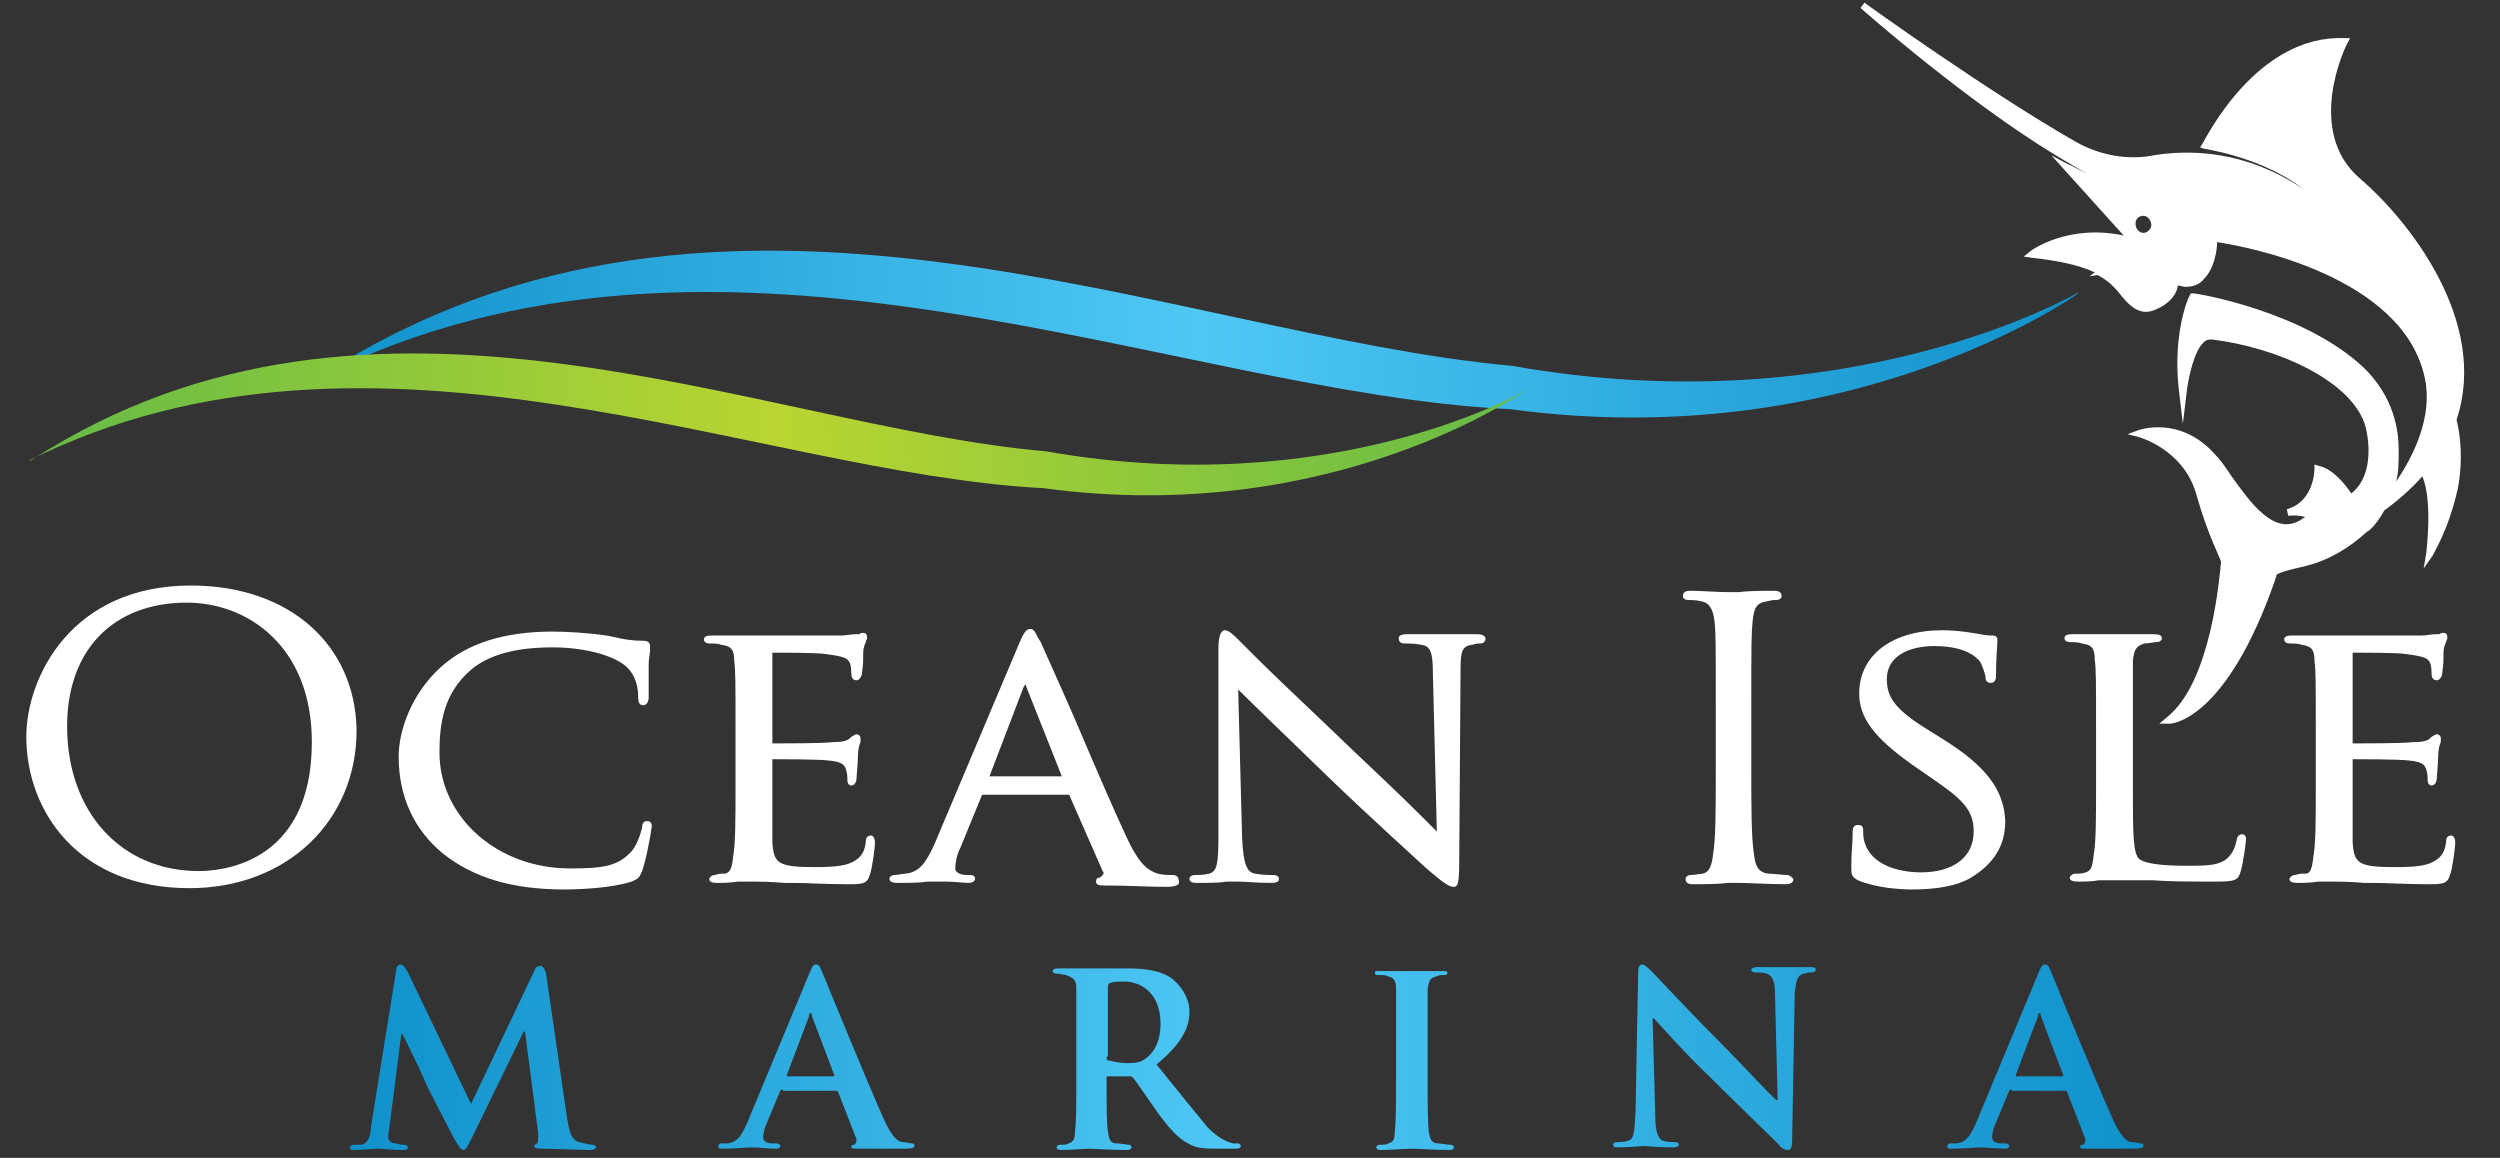 <svg xmlns="http://www.w3.org/2000/svg" xmlns:xlink="http://www.w3.org/1999/xlink" id="Layer_1" x="0px" y="0px" viewBox="0 0 190 88" style="enable-background:new 0 0 190 88;" xml:space="preserve"><rect x="0" y="0" width="190" height="88" fill="#333333" stroke="none"/><style type="text/css">	.st0{fill:#FFFFFF;}	.st1{fill:url(#SVGID_1_);}	.st2{fill:url(#SVGID_00000083089646627485151660000006962160222142267583_);}	.st3{fill:url(#SVGID_00000145741618687225997710000001484442924263013761_);}</style><g>	<path class="st0" d="M14.5,44.5c-9.1,0-12.5,7-12.5,11.5c0,5.6,3.9,11.5,12.4,11.5c7.4,0,12.7-5.1,12.7-12C27,49,22,44.5,14.5,44.5  z M23.7,56.4c0,9.4-7.1,9.8-8.6,9.8c-5.9,0-10-4.5-10-11c0-5.8,3.5-9.4,9.1-9.4C18.8,45.8,23.7,49.1,23.7,56.4z"></path>	<path class="st0" d="M49.2,62.4c-0.3,0-0.4,0.2-0.4,0.5c-0.1,0.4-0.4,1.5-1,2c-1,1-2.3,1.1-4.5,1.1c-5.5,0-9.9-3.9-9.9-8.8  c0-2.2,0.3-4.5,2.4-6.3c1.3-1.1,3.3-1.7,6.2-1.7c2.2,0,4.3,0.5,5.4,1.3c0.7,0.5,1.1,1.4,1.1,2.4c0,0.3,0,0.7,0.4,0.7  c0.1,0,0.4-0.1,0.4-0.6c0-0.2,0-0.7,0-1.2c0-0.4,0-0.9,0-1.3c0-0.5,0.1-0.8,0.1-1c0-0.2,0-0.3,0-0.4c0-0.2-0.1-0.4-0.5-0.4  c-0.8,0-1.5-0.1-2.3-0.3l-0.5-0.1c-1.4-0.2-3-0.3-4.1-0.3c-3.7,0-6.5,0.9-8.5,2.7c-2.3,2.1-3.2,4.9-3.2,6.8c0,3.1,1.2,5.6,3.4,7.4  c2.3,1.8,5.2,2.7,9.2,2.7c1.1,0,3.6-0.1,5.1-0.6c0.5-0.2,0.6-0.3,0.8-0.8c0.3-0.8,0.7-3,0.7-3.2C49.6,62.7,49.5,62.4,49.2,62.4z"></path>	<path class="st0" d="M66.2,63.5c-0.3,0-0.4,0.2-0.4,0.5c-0.1,0.9-0.5,1.3-1.2,1.6c-0.7,0.3-2,0.3-2.7,0.3c-2.8,0-3.1-0.3-3.2-1.9  c0-0.3,0-1.9,0-3.1c0-0.5,0-0.9,0-1.1v-2.1c0,0,0,0,0,0c0,0,0,0,0.1,0c0.5,0,3.4,0,4.2,0.1c1.1,0.1,1.2,0.4,1.3,0.7  c0.1,0.3,0.1,0.5,0.1,0.8c0,0.2,0.1,0.4,0.3,0.4c0.2,0,0.4-0.2,0.4-0.6c0-0.2,0.1-1.1,0.1-1.6c0-0.5,0.1-0.9,0.2-1.1  c0-0.1,0-0.2,0-0.3c0-0.2-0.2-0.3-0.3-0.3c-0.1,0-0.2,0.1-0.4,0.2l-0.1,0.1c-0.2,0.2-0.6,0.3-1.2,0.3l-0.1,0  c-0.6,0.1-4,0.1-4.6,0.1c0,0,0,0,0,0c0,0,0-0.1,0-0.1v-6.7c0-0.1,0-0.1,0-0.1c0.4,0,3.5,0,4,0.1c1.5,0.2,1.7,0.3,1.9,0.7  c0.1,0.3,0.1,0.7,0.1,0.8c0,0.4,0.2,0.5,0.4,0.5c0.2,0,0.3-0.2,0.4-0.4c0-0.2,0.1-0.7,0.1-1.1c0-0.2,0-0.4,0-0.5  c0-0.4,0.1-0.7,0.2-0.9c0-0.1,0.1-0.2,0.1-0.3c0-0.3-0.1-0.4-0.3-0.4c-0.1,0-0.2,0-0.3,0.1c0,0-0.1,0-0.1,0l-0.2,0  c-0.3,0-0.7,0.1-1.1,0.1c-0.4,0-2.5,0-6.2,0l-0.4,0c0,0-0.2,0-0.4,0c-0.7,0-1.9,0-2.8,0c-0.2,0-0.6,0-0.6,0.3  c0,0.2,0.2,0.3,0.4,0.3c0.2,0,0.7,0,0.9,0.1c0.8,0.1,1,0.4,1,1.2c0.1,0.8,0.1,1.5,0.1,5.3v4.4c0,2.4,0,4.3-0.2,5.3l0,0.1  c-0.1,0.7-0.2,1-0.6,1.1c-0.1,0-0.2,0-0.3,0c-0.2,0-0.4,0.1-0.5,0.1c-0.2,0-0.4,0.2-0.4,0.3c0,0.2,0.2,0.3,0.6,0.3  c0.4,0,0.9,0,1.6-0.1c0.6,0,1.1,0,1.2,0c0.4,0,1.1,0,2.3,0.1l0.7,0c1.1,0,2.4,0.1,4.1,0.1c1.1,0,1.5,0,1.7-0.7  c0.2-0.5,0.4-2.2,0.4-2.4C66.5,63.6,66.3,63.5,66.2,63.5z"></path>	<path class="st0" d="M89.1,66.5c-0.3,0-0.7,0-1.1-0.1c-0.6-0.2-1.3-0.5-2.3-2.6c-0.9-1.9-2.5-5.6-3.9-8.9c-1.3-3-2.5-5.6-2.7-6.1  c-0.1-0.1-0.1-0.2-0.2-0.3c-0.2-0.4-0.3-0.7-0.6-0.7c-0.3,0-0.5,0.3-0.8,1L71,64.2c-0.6,1.3-1.1,2.1-2.2,2.2  c-0.2,0-0.6,0.1-0.8,0.1c-0.2,0-0.4,0.1-0.4,0.3c0,0.3,0.5,0.3,0.7,0.3c0.8,0,1.6,0,2.2-0.1c0.3,0,0.5,0,0.6,0c0.1,0,0.5,0,0.8,0  c0.6,0,1.3,0.1,1.7,0.1c0.4,0,0.5-0.2,0.5-0.3c0-0.1,0-0.3-0.4-0.3h-0.3c-0.2,0-0.8-0.1-0.8-0.5c0-0.4,0.1-1,0.4-1.6l1.6-3.9  c0-0.1,0.1-0.1,0.2-0.1h6.4c0.1,0,0.1,0,0.1,0.1l2.5,5.7c0.1,0.1,0.1,0.2,0,0.3c-0.1,0.1-0.2,0.2-0.2,0.2l-0.1,0  c-0.1,0-0.2,0.1-0.2,0.3c0,0.3,0.3,0.3,0.9,0.3l0.2,0c1.2,0,2.8,0.1,4.4,0.1c0.3,0,0.8-0.1,0.8-0.3C89.6,66.6,89.4,66.5,89.1,66.5z   M80.7,59h-5.5l2.6-6.8c0.1-0.1,0.1-0.2,0.1-0.2c0,0,0.1,0.1,0.1,0.2L80.7,59C80.7,59,80.7,59,80.7,59z"></path>	<path class="st0" d="M112.2,48.2c-0.7,0-1.4,0-1.8,0c-0.2,0-0.4,0-0.5,0c-0.1,0-0.3,0-0.6,0c-0.6,0-1.4,0-2.3,0  c-0.2,0-0.7,0-0.7,0.3c0,0.2,0.1,0.4,0.4,0.4c0.2,0,0.8,0,1.3,0.1c0.7,0.1,0.9,0.5,0.9,2.2l0.3,12c-0.3-0.3-0.8-0.8-1.3-1.3  c-1.3-1.3-3.2-3.1-5-4.8c-2.9-2.8-5.7-5.4-7.3-7c-0.8-0.8-1.3-1.3-1.4-1.4l-0.1-0.1c-0.3-0.3-0.7-0.7-1-0.7c-0.4,0-0.5,0.7-0.5,1.4  v14.1c0,2.3-0.1,2.8-0.7,3c-0.4,0.1-0.9,0.1-1.1,0.1c-0.2,0-0.4,0.1-0.4,0.3c0,0.3,0.4,0.3,0.6,0.3c0.9,0,1.7,0,2.2-0.1  c0.2,0,0.4,0,0.5,0c0.1,0,0.2,0,0.4,0c0.5,0,1.4,0.1,2.5,0.1c0.2,0,0.6,0,0.6-0.3c0-0.2-0.2-0.3-0.4-0.3c-0.3,0-0.9,0-1.4-0.1  c-0.6-0.1-0.9-0.6-1-2.7l-0.3-11.3c1.1,1.1,3.8,3.7,7,6.8c3,2.9,7,6.5,7.2,6.7c1.6,1.4,1.9,1.5,2.2,1.5c0.3,0,0.4-0.3,0.4-1.9  l0.1-14.5c0-1.5,0.1-1.9,0.9-2c0.3-0.1,0.5-0.1,0.6-0.1c0.3,0,0.4-0.2,0.4-0.4C112.8,48.2,112.4,48.2,112.2,48.2z"></path>	<path class="st0" d="M135.8,66.5c-0.3,0-1-0.1-1.4-0.1c-0.8-0.1-1-0.6-1.1-1.5c-0.2-1.2-0.2-3.6-0.2-6.3v-5.1c0-4.5,0-5.3,0.1-6.3  c0.1-1,0.3-1.4,1.1-1.5c0.4-0.1,0.5-0.1,0.7-0.1c0.2,0,0.4-0.1,0.4-0.3c0-0.4-0.4-0.4-0.6-0.4c-0.7,0-1.9,0-2.6,0.1  c-0.3,0-0.5,0-0.5,0c0,0-0.2,0-0.5,0c-0.7,0-1.9-0.1-2.7-0.1c-0.2,0-0.6,0-0.6,0.4c0,0.2,0.2,0.3,0.4,0.3c0.2,0,0.6,0,1,0.1  c0.6,0.1,0.9,0.6,1,1.5c0.1,0.9,0.1,1.7,0.1,6.3v5.1c0,2.7,0,5.1-0.2,6.3c-0.1,0.9-0.3,1.4-0.8,1.5c-0.2,0-0.6,0.1-0.9,0.1  c-0.3,0-0.4,0.2-0.4,0.3c0,0.4,0.4,0.4,0.6,0.4c0.7,0,1.9,0,2.6-0.1c0.3,0,0.5,0,0.5,0c0,0,0.2,0,0.4,0c0.7,0,2.2,0.1,3.5,0.1  c0.5,0,0.6-0.2,0.6-0.4C136.1,66.6,136,66.5,135.8,66.5z"></path>	<path class="st0" d="M147.7,56.2l-0.8-0.5c-2.8-1.7-3.5-2.6-3.5-4.1c0-1.8,1.8-2.5,3.6-2.5c2.7,0,3.4,1.1,3.5,1.2  c0.1,0.2,0.4,0.9,0.4,1.2c0,0.2,0.1,0.4,0.4,0.4c0.4,0,0.4-0.4,0.4-0.7c0-1.3,0.1-2.1,0.1-2.4c0-0.1,0-0.2,0-0.2  c0-0.3-0.3-0.3-0.4-0.3c-0.2,0-0.4,0-0.9-0.1c-0.6-0.1-1.7-0.3-2.9-0.3c-3.8,0-6.3,1.9-6.3,4.8c0,1.9,1.2,3.4,4,5.4l1.3,0.9  c2.5,1.7,3.4,2.5,3.4,4.2c0,1.9-1.5,3.1-4,3.1c-1.8,0-3.8-0.6-4.3-2.3c-0.1-0.3-0.1-0.7-0.1-0.9c0-0.3-0.1-0.4-0.4-0.4  c-0.2,0-0.4,0.1-0.4,0.5c0,0.1,0,0.2,0,0.3c0,0.5-0.1,1.3-0.1,2.3c0,0.7,0,0.8,0.5,1.1l0,0c1.4,0.6,3.3,0.7,4.1,0.7  c2,0,3.5-0.3,4.5-0.9c1.8-1.1,2.6-2.5,2.6-4.3C152.3,60,150.9,58.2,147.7,56.2z"></path>	<path class="st0" d="M170.4,63.4c-0.2,0-0.4,0.2-0.4,0.4c-0.1,0.5-0.3,1-0.6,1.3c-0.6,0.7-1.7,0.7-3.2,0.7c-2.1,0-3.2-0.2-3.6-0.5  c-0.5-0.4-0.5-2-0.5-5.4v-4.4c0-3.8,0-4.5,0-5.3c0.1-0.8,0.2-1.1,0.9-1.3c0.3,0,0.7-0.1,0.9-0.1c0.2,0,0.4-0.1,0.4-0.3  c0-0.2-0.2-0.3-0.6-0.3c-0.6,0-1.9,0-2.6,0c-0.3,0-0.5,0-0.5,0c0,0-0.2,0-0.4,0c-0.6,0-1.8,0-2.7,0c-0.2,0-0.6,0-0.6,0.3  c0,0.2,0.2,0.3,0.4,0.3c0.2,0,0.7,0,0.9,0.1c0.8,0.1,1,0.4,1,1.2c0.1,0.8,0.1,1.5,0.1,5.3v4.4c0,2.4,0,4.3-0.2,5.3l0,0.1  c-0.1,0.7-0.2,1-0.6,1.1c-0.2,0.1-0.6,0.1-0.8,0.1c-0.2,0-0.4,0.2-0.4,0.3c0,0.2,0.2,0.3,0.6,0.3c0.5,0,1.1,0,1.6-0.1  c0.9,0,1.9,0,3.3,0l0.8,0c1.3,0.1,2.9,0.1,4.8,0.1c1.5,0,1.7-0.1,1.9-0.8c0.2-0.7,0.4-2.2,0.4-2.5  C170.7,63.6,170.6,63.4,170.4,63.4z"></path>	<path class="st0" d="M186.3,63.5c-0.3,0-0.4,0.2-0.4,0.5c-0.1,0.9-0.5,1.3-1.2,1.6c-0.7,0.3-2,0.3-2.7,0.3c-2.8,0-3.1-0.3-3.2-1.9  c0-0.3,0-1.9,0-3.1c0-0.5,0-0.9,0-1.1v-2.1c0,0,0,0,0,0c0,0,0,0,0.1,0c0.5,0,3.4,0,4.2,0.1c1.1,0.1,1.2,0.4,1.3,0.7  c0.1,0.3,0.1,0.5,0.1,0.8c0,0.3,0.2,0.4,0.3,0.4c0.2,0,0.4-0.2,0.4-0.6c0-0.2,0.1-1.1,0.1-1.6c0-0.5,0.1-0.9,0.2-1.1  c0-0.1,0-0.2,0-0.3c0-0.2-0.2-0.3-0.3-0.3c-0.1,0-0.2,0.1-0.4,0.2l-0.1,0.1c-0.2,0.2-0.6,0.3-1.2,0.3l-0.1,0  c-0.6,0.1-4,0.1-4.6,0.1c0,0,0-0.1,0-0.1v-6.7c0-0.1,0-0.1,0-0.1h0c0.4,0,3.5,0,4,0.1c1.5,0.2,1.7,0.3,1.9,0.7  c0.1,0.3,0.1,0.7,0.1,0.8c0,0.4,0.2,0.5,0.4,0.5c0.2,0,0.3-0.2,0.4-0.4c0-0.2,0.1-0.7,0.1-1.1c0-0.2,0-0.4,0-0.5  c0-0.4,0.1-0.7,0.2-0.9c0-0.1,0.1-0.2,0.1-0.3c0-0.3-0.1-0.4-0.3-0.4c-0.1,0-0.2,0-0.3,0.1c0,0-0.1,0-0.1,0l-0.2,0  c-0.3,0-0.7,0.1-1.1,0.1c-0.4,0-2.5,0-6.2,0l-0.4,0c0,0-0.2,0-0.4,0c-0.7,0-1.9,0-2.8,0c-0.2,0-0.6,0-0.6,0.3  c0,0.2,0.2,0.3,0.4,0.3c0.2,0,0.7,0,0.9,0.1c0.8,0.1,1,0.4,1,1.2c0.1,0.8,0.1,1.5,0.1,5.3v4.4c0,2.4,0,4.3-0.2,5.3l0,0.1  c-0.1,0.7-0.2,1.1-0.6,1.1c-0.1,0-0.2,0-0.3,0c-0.2,0-0.4,0.1-0.5,0.1c-0.2,0-0.4,0.2-0.4,0.3c0,0.2,0.2,0.3,0.6,0.3  c0.4,0,0.9,0,1.6-0.1c0.6,0,1.1,0,1.2,0c0.4,0,1.1,0,2.3,0.1l0.7,0c1.1,0,2.4,0.1,4.1,0.1c1.1,0,1.5,0,1.7-0.7  c0.2-0.5,0.4-2.2,0.4-2.4C186.6,63.6,186.4,63.5,186.3,63.5z"></path></g><linearGradient id="SVGID_1_" gradientUnits="userSpaceOnUse" x1="26.706" y1="80.422" x2="163.047" y2="80.422">	<stop offset="0" style="stop-color:#1091CB"></stop>	<stop offset="0.5" style="stop-color:#4FC8F4"></stop>	<stop offset="1" style="stop-color:#1091CB"></stop></linearGradient><path class="st1" d="M30.1,73.8c0-0.3,0.2-0.5,0.3-0.5c0.2,0,0.3,0.1,0.6,0.6l4.8,10l4.8-10.1c0.1-0.3,0.3-0.4,0.5-0.4 c0.1,0,0.3,0.2,0.4,0.6l1.6,11c0.2,1.1,0.3,1.6,0.9,1.8c0.5,0.1,0.8,0.2,1,0.2c0.2,0,0.3,0.1,0.3,0.2c0,0.1-0.2,0.2-0.5,0.2 c-0.4,0-3-0.1-3.7-0.1c-0.4,0-0.5-0.1-0.5-0.2c0-0.1,0.1-0.1,0.2-0.2c0.1,0,0.1-0.3,0.1-0.8l-1-7.7h-0.1l-3.9,8 c-0.4,0.8-0.5,1-0.7,1c-0.2,0-0.4-0.4-0.7-0.9c-0.4-0.8-1.9-3.6-2.1-4.1c-0.1-0.3-1.2-2.6-1.8-3.8h-0.1l-0.9,7 c0,0.3-0.1,0.5-0.1,0.8c0,0.3,0.2,0.5,0.6,0.5c0.3,0.1,0.5,0.1,0.6,0.1c0.2,0,0.3,0.1,0.3,0.2c0,0.2-0.2,0.2-0.4,0.2 c-0.8,0-1.6-0.1-1.9-0.1c-0.3,0-1.2,0.1-1.8,0.1c-0.2,0-0.3,0-0.3-0.2c0-0.1,0.1-0.2,0.3-0.2c0.1,0,0.3,0,0.6,0 c0.5-0.1,0.7-0.8,0.7-1.4L30.1,73.8z M59.5,82.8c-0.1,0-0.1,0-0.2,0.1l-1,2.4c-0.2,0.4-0.3,0.9-0.3,1.1c0,0.3,0.2,0.5,0.7,0.5h0.3 c0.2,0,0.3,0.1,0.3,0.2c0,0.1-0.1,0.2-0.3,0.2c-0.6,0-1.4-0.1-2-0.1c-0.2,0-1.1,0.1-2.1,0.1c-0.2,0-0.3,0-0.3-0.2 c0-0.1,0.1-0.2,0.2-0.2c0.2,0,0.4,0,0.5,0c0.8-0.1,1.1-0.7,1.5-1.6l4.7-11.3c0.2-0.5,0.3-0.7,0.5-0.7c0.3,0,0.3,0.2,0.5,0.6 c0.4,1,3.4,8.3,4.6,11c0.7,1.6,1.2,1.9,1.5,1.9c0.3,0,0.5,0.1,0.7,0.1c0.2,0,0.2,0.1,0.2,0.2c0,0.1-0.1,0.2-0.8,0.2 c-0.6,0-1.9,0-3.5,0c-0.3,0-0.5,0-0.5-0.1c0-0.1,0-0.2,0.2-0.2c0.1,0,0.2-0.2,0.2-0.4l-1.4-3.6c0-0.1-0.1-0.1-0.2-0.1H59.5z  M63.3,81.8c0.1,0,0.1,0,0.1-0.1l-1.7-4.5c0-0.1,0-0.2-0.1-0.2c-0.1,0-0.1,0.1-0.1,0.2l-1.7,4.5c0,0.1,0,0.1,0.1,0.1H63.3z  M81.8,78.9c0-2.7,0-3.2,0-3.8c0-0.6-0.2-0.8-0.8-1c-0.1,0-0.4-0.1-0.7-0.1c-0.2,0-0.3-0.1-0.3-0.2s0.1-0.2,0.4-0.2 c0.9,0,2.1,0,2.5,0c0.6,0,2.2,0,2.8,0c1.1,0,2.5,0.1,3.4,0.8c0.5,0.4,1.3,1.3,1.3,2.5c0,1.3-0.7,2.5-2.5,4c1.6,2,2.9,3.6,3.9,4.8 c1,1,1.6,1.1,1.9,1.2c0.2,0,0.3,0,0.4,0c0.1,0,0.2,0.1,0.2,0.2c0,0.1-0.1,0.2-0.3,0.2h-1.7c-1,0-1.5-0.1-2-0.4 c-0.8-0.4-1.5-1.2-2.5-2.6c-0.7-1-1.5-2.2-1.7-2.4c-0.1-0.1-0.2-0.1-0.3-0.1l-1.6,0c-0.1,0-0.1,0-0.1,0.1v0.3c0,1.7,0,3.1,0.1,3.8 c0.1,0.5,0.1,0.9,0.7,0.9c0.3,0,0.7,0.1,0.9,0.1c0.1,0,0.2,0.1,0.2,0.2c0,0.1-0.1,0.2-0.4,0.2c-1,0-2.5-0.1-2.8-0.1 c-0.3,0-1.5,0.1-2.2,0.1c-0.2,0-0.3-0.1-0.3-0.2c0-0.1,0.1-0.2,0.3-0.2c0.3,0,0.5,0,0.6-0.1c0.4-0.1,0.5-0.4,0.5-0.9 c0.1-0.8,0.1-2.2,0.1-3.8V78.9z M84.1,80.3c0,0.2,0,0.3,0.2,0.3c0.4,0.1,0.9,0.2,1.4,0.2c0.7,0,1-0.1,1.3-0.3 c0.6-0.4,1.2-1.2,1.2-2.7c0-2.5-1.7-3.2-2.7-3.2c-0.5,0-0.9,0-1.1,0.1c-0.1,0-0.2,0.1-0.2,0.3V80.3z M106.1,78.9c0-2.7,0-3.2,0-3.8 c0-0.6-0.2-0.8-0.6-0.9c-0.2-0.1-0.4-0.1-0.7-0.1c-0.2,0-0.3,0-0.3-0.2c0-0.1,0.1-0.1,0.4-0.1c0.7,0,1.9,0,2.4,0c0.4,0,1.6,0,2.3,0 c0.2,0,0.4,0,0.4,0.1c0,0.2-0.1,0.2-0.3,0.2c-0.2,0-0.3,0-0.5,0.1c-0.5,0.1-0.6,0.3-0.7,1c0,0.6,0,1.1,0,3.8v3.2 c0,1.7,0,3.2,0.1,3.9c0.1,0.5,0.2,0.8,0.7,0.8c0.2,0,0.7,0.1,0.9,0.1c0.2,0,0.3,0.1,0.3,0.2c0,0.1-0.1,0.2-0.3,0.2 c-1.2,0-2.4-0.1-2.9-0.1c-0.4,0-1.6,0.1-2.4,0.1c-0.2,0-0.3-0.1-0.3-0.2c0-0.1,0.1-0.2,0.3-0.2c0.3,0,0.5,0,0.6-0.1 c0.4-0.1,0.5-0.3,0.5-0.9c0.1-0.7,0.1-2.2,0.1-3.9V78.9z M125.8,84.8c0,1.4,0.3,1.8,0.6,1.9c0.3,0.1,0.7,0.1,0.9,0.1 c0.2,0,0.3,0.1,0.3,0.2c0,0.1-0.2,0.2-0.4,0.2c-1.2,0-2-0.1-2.3-0.1c-0.2,0-1,0.1-1.9,0.1c-0.2,0-0.4,0-0.4-0.2 c0-0.1,0.1-0.2,0.3-0.2c0.2,0,0.6,0,0.8-0.1c0.5-0.1,0.5-0.6,0.6-2.2l0.2-10.6c0-0.4,0.1-0.6,0.3-0.6c0.2,0,0.5,0.3,0.8,0.6 c0.2,0.2,2.9,3.1,5.5,5.7c1.2,1.2,3.6,3.8,3.9,4h0.1l-0.2-8c0-1.1-0.2-1.4-0.6-1.6c-0.3-0.1-0.7-0.1-0.9-0.1c-0.2,0-0.3-0.1-0.3-0.2 c0-0.1,0.2-0.2,0.4-0.2c0.9,0,1.9,0,2.3,0c0.2,0,0.9,0,1.8,0c0.2,0,0.4,0,0.4,0.2c0,0.1-0.1,0.2-0.3,0.2c-0.2,0-0.3,0-0.6,0.1 c-0.5,0.1-0.6,0.5-0.7,1.5l-0.2,11.3c0,0.4-0.1,0.6-0.3,0.6c-0.3,0-0.6-0.2-0.7-0.4c-1.1-1.1-3.4-3.3-5.3-5.2 c-2-1.9-3.9-4.1-4.2-4.4h-0.1L125.8,84.8z M152.9,82.8c-0.1,0-0.1,0-0.2,0.1l-1,2.4c-0.2,0.4-0.3,0.9-0.3,1.1c0,0.3,0.2,0.5,0.7,0.5 h0.3c0.2,0,0.3,0.1,0.3,0.2c0,0.1-0.1,0.2-0.3,0.2c-0.6,0-1.4-0.1-2-0.1c-0.2,0-1.1,0.1-2.1,0.1c-0.2,0-0.3,0-0.3-0.2 c0-0.1,0.1-0.2,0.2-0.2c0.2,0,0.4,0,0.5,0c0.8-0.1,1.1-0.7,1.5-1.6l4.7-11.3c0.2-0.5,0.3-0.7,0.5-0.7c0.3,0,0.3,0.2,0.5,0.6 c0.4,1,3.4,8.3,4.6,11c0.7,1.6,1.2,1.9,1.5,1.9c0.3,0,0.5,0.1,0.7,0.1c0.2,0,0.2,0.1,0.2,0.2c0,0.1-0.1,0.2-0.8,0.2 c-0.6,0-1.9,0-3.5,0c-0.3,0-0.5,0-0.5-0.1c0-0.1,0-0.2,0.2-0.2c0.1,0,0.2-0.2,0.2-0.4l-1.4-3.6c0-0.1-0.1-0.1-0.2-0.1H152.9z  M156.7,81.8c0.1,0,0.1,0,0.1-0.1l-1.7-4.5c0-0.1,0-0.2-0.1-0.2c-0.1,0-0.1,0.1-0.1,0.2l-1.7,4.5c0,0.1,0,0.1,0.1,0.1H156.7z"></path><linearGradient id="SVGID_00000142888353468779661530000007173379104073590930_" gradientUnits="userSpaceOnUse" x1="35.554" y1="17.363" x2="169.856" y2="17.363" gradientTransform="matrix(0.997 9.467905e-03 9.476886e-03 1.193 -11.366 3.691)">	<stop offset="0" style="stop-color:#1091CB"></stop>	<stop offset="0.5" style="stop-color:#4FC8F4"></stop>	<stop offset="1" style="stop-color:#1091CB"></stop></linearGradient><path style="fill:url(#SVGID_00000142888353468779661530000007173379104073590930_);" d="M157.8,22.4c0,0-17.2,12.2-43,8.7 c-25.7-1.2-59.9-17.8-90.6-2.4c0.1-0.1,0.2-0.1,0.3-0.2c30.4-19.6,64.7-3,90.4-0.7c25.8,4.6,43.1-5.6,43.1-5.6 C158,22.2,157.9,22.3,157.8,22.4z"></path><linearGradient id="SVGID_00000129205283743557004820000003924584304658972293_" gradientUnits="userSpaceOnUse" x1="13.383" y1="23.416" x2="127.658" y2="23.416" gradientTransform="matrix(0.997 9.467905e-03 9.476886e-03 1.193 -11.366 3.691)">	<stop offset="0" style="stop-color:#64BB46"></stop>	<stop offset="0.5" style="stop-color:#BAD531"></stop>	<stop offset="1" style="stop-color:#64BB46"></stop></linearGradient><path style="fill:url(#SVGID_00000129205283743557004820000003924584304658972293_);" d="M115.9,29.7c0,0-14.6,10.4-36.6,7.4 c-21.8-1.1-51-15.1-77.1-2.1C2.3,35,2.4,35,2.5,34.9c25.9-16.7,55.1-2.5,77-0.6c22,3.9,36.7-4.7,36.7-4.8 C116,29.6,116,29.7,115.9,29.7z"></path><path class="st0" d="M179.4,13.6c-4.3-3.6-1.1-10.2-1-10.3l0.2-0.4l-0.4,0c-6.7-0.3-10.6,7.7-10.8,8l-0.2,0.3l0.3,0.1 c3.4,0.6,5.9,1.8,7.6,3.1c-4.6-3.1-8.9-3-11.4-2.6c-2,0.4-4.1,0-5.9-1c-6.5-3.7-16-10.5-16.1-10.6l-0.3,0.4 c0.1,0.1,6.9,6.1,13.4,10.3c1.4,0.9,2.6,1.6,3.8,2.3c-0.8-0.4-1.3-0.7-1.4-0.7l-1.3-0.7l5.5,6.1c-4.2-0.9-7,1.1-7.1,1.2l-0.5,0.4 l0.7,0.1c1.8,0.2,3.4,0.5,4.7,1.1l-0.4,0.3l0.6-0.1c0.6,0.3,1.1,0.7,1.6,1.3c0.7,0.9,1.3,1.5,2.1,1.5c0.3,0,0.6-0.1,1-0.3 c1.2-0.6,1.4-1.5,1.4-1.6l0-0.1c0.2,0,0.4,0.1,0.6,0.1c0.6,0,1.1-0.2,1.4-0.6c0.8-0.8,1-2.2,1-2.8c2,0.3,14.2,2.5,15.8,10.4 c0.6,2.9-0.9,5.9-2.2,7.8c0.2-0.7,0.2-1.5,0.2-2.4c0-1.4-0.3-4-2.7-6.3c-4.5-4.2-12.5-5.6-12.9-5.6l-0.2,0l-0.1,0.2 c-0.1,0.1-1.3,2.9-0.8,7.2l0.3,2.5l0.3-2.5c0.1-0.8,0.5-3,1.3-3.7c0.2-0.2,0.4-0.2,0.6-0.2c5,0.6,10.8,3.2,11.7,6.7 c0.1,0.4,0.8,3.5-1.1,5c-0.4-0.6-1.4-1.9-2.5-2.1l-0.3-0.1l0,0.3c0,0.1,0,2.5-2.1,3.1l0.1,0.5c0,0,0.7-0.1,1.3,0.1 c-0.2,0.1-0.3,0.2-0.5,0.3c-1.9,1-3.6-1.3-5.1-3.4c-0.4-0.6-0.8-1.2-1.2-1.6c-2.7-3.1-5.9-1.9-5.9-1.9l-0.8,0.3l0.8,0.2 c0,0,3.4,0.9,4.4,4.3c0.9,3.2,1.8,4.8,1.9,5.2c-0.1,0.9-0.7,9.1-4.1,11.8l-0.6,0.5l0.8,0c0.2,0,4.3-0.3,8-10.9 c0-0.1,0.1-0.2,0.1-0.3l0-0.1c0.1-0.1,0.5-0.3,2.3-0.7c1.6-0.4,3.2-1.3,4.6-2.6c0.1,0,0.7-0.5,1.3-1.6c1.1-0.8,2.1-1.7,2.9-2.6 c0.8,1.9,0.3,5.7,0.3,5.8l-0.2,1.2l0.7-1c0-0.1,1.2-1.9,1.9-5.1c0.4-2.1,0.2-4-0.1-5.2C189.2,24.4,183,16.7,179.4,13.6z M162.9,17.7 c-0.3,0-0.6-0.3-0.6-0.7c0-0.4,0.3-0.6,0.6-0.6c0,0,0,0,0,0c0.2,0,0.3,0.1,0.4,0.2c0.1,0.1,0.2,0.3,0.2,0.5 C163.5,17.4,163.2,17.7,162.9,17.7z"></path></svg>